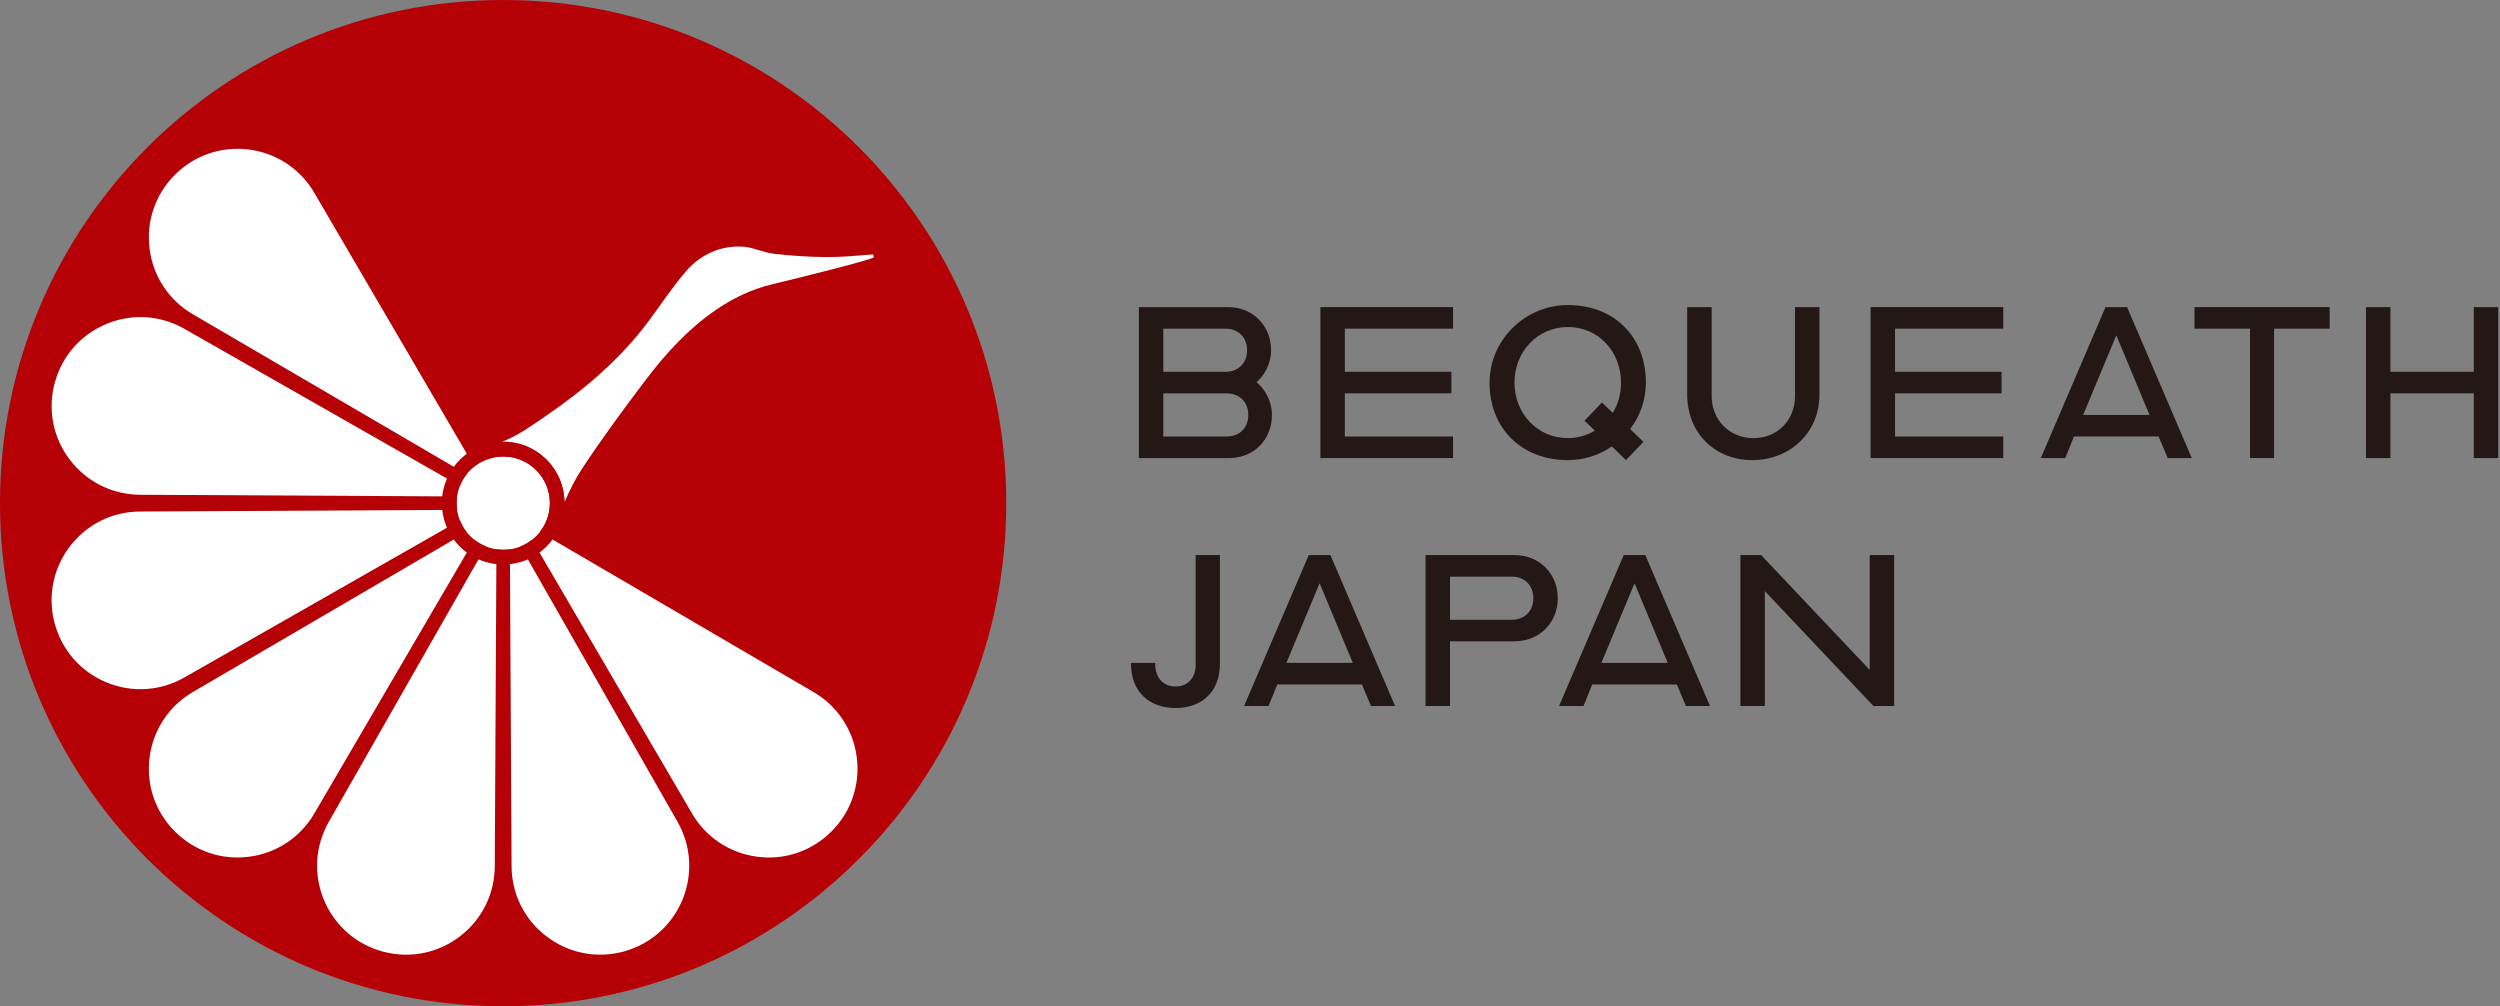 <svg width="159" height="64" viewBox="0 0 159 64" fill="none" xmlns="http://www.w3.org/2000/svg">
<rect x="0" y="0" width="159" height="64" fill="#808080" stroke="none"/>
<g clip-path="url(#clip0_1783_970)">
<path d="M31.999 63.998C49.672 63.998 63.998 49.672 63.998 31.999C63.998 14.326 49.672 0 31.999 0C14.326 0 0 14.326 0 31.999C0 49.672 14.326 63.998 31.999 63.998Z" fill="#B50005"/>
<path d="M31.507 32.495L20.192 51.855C18.248 55.183 13.681 55.772 10.957 53.047C8.232 50.323 8.821 45.757 12.149 43.812L31.509 32.497L31.507 32.495Z" fill="white"/>
<path d="M15.102 55.004C13.491 55.004 11.952 54.372 10.792 53.211C9.442 51.861 8.807 49.999 9.051 48.105C9.295 46.211 10.382 44.571 12.03 43.608L32.16 31.843L20.395 51.973C19.432 53.621 17.793 54.708 15.898 54.952C15.631 54.986 15.364 55.002 15.102 55.002V55.004ZM30.858 33.145L12.266 44.012C10.743 44.901 9.741 46.417 9.514 48.166C9.289 49.915 9.873 51.635 11.122 52.881C12.371 54.128 14.088 54.716 15.837 54.489C17.587 54.264 19.1 53.262 19.991 51.737L30.858 33.145Z" fill="#B50005"/>
<path d="M31.509 31.505L12.149 20.19C8.821 18.246 8.232 13.68 10.957 10.955C13.681 8.23 18.248 8.819 20.192 12.147L31.507 31.507L31.509 31.505Z" fill="white"/>
<path d="M32.16 32.157L12.03 20.392C10.382 19.429 9.295 17.79 9.051 15.895C8.807 14.001 9.442 12.141 10.792 10.789C12.142 9.437 14.006 8.804 15.898 9.048C17.793 9.292 19.432 10.379 20.395 12.027L32.16 32.157ZM15.102 9.465C13.613 9.465 12.194 10.047 11.122 11.119C9.875 12.366 9.289 14.085 9.514 15.834C9.739 17.584 10.741 19.097 12.266 19.989L30.858 30.855L19.991 12.263C19.102 10.741 17.589 9.738 15.837 9.511C15.591 9.479 15.345 9.462 15.102 9.462V9.465Z" fill="#B50005"/>
<path d="M31.325 31.818L8.9 31.698C5.046 31.677 2.252 28.017 3.251 24.294C4.247 20.571 8.498 18.799 11.845 20.708L31.325 31.816V31.818Z" fill="white"/>
<path d="M32.215 32.058L8.899 31.934C6.99 31.923 5.228 31.047 4.07 29.529C2.911 28.011 2.529 26.081 3.025 24.237C3.521 22.394 4.814 20.912 6.576 20.176C8.337 19.44 10.301 19.562 11.96 20.508L32.213 32.058H32.215ZM8.939 20.167C8.203 20.167 7.463 20.312 6.759 20.607C5.131 21.286 3.935 22.652 3.479 24.357C3.023 26.062 3.374 27.843 4.444 29.245C5.514 30.647 7.139 31.457 8.903 31.467L30.437 31.581L11.73 20.914C10.862 20.418 9.902 20.167 8.939 20.167Z" fill="#B50005"/>
<path d="M31.324 32.18L11.844 43.288C8.495 45.197 4.247 43.425 3.25 39.702C2.254 35.979 5.046 32.319 8.899 32.298L31.324 32.178V32.18Z" fill="white"/>
<path d="M8.936 44.3C8.139 44.3 7.338 44.142 6.575 43.822C4.813 43.087 3.518 41.606 3.024 39.761C2.53 37.915 2.911 35.987 4.069 34.469C5.227 32.951 6.987 32.075 8.898 32.064L32.214 31.94L11.961 43.49C11.019 44.026 9.981 44.297 8.938 44.297L8.936 44.3ZM30.434 32.419L8.9 32.533C7.136 32.541 5.511 33.353 4.441 34.755C3.371 36.157 3.02 37.938 3.476 39.643C3.932 41.348 5.128 42.714 6.756 43.394C8.383 44.072 10.197 43.961 11.727 43.087L30.434 32.419Z" fill="#B50005"/>
<path d="M31.816 32.674L31.696 55.099C31.675 58.953 28.015 61.746 24.292 60.748C20.569 59.749 18.797 55.501 20.705 52.154L31.814 32.674H31.816Z" fill="white"/>
<path d="M25.831 61.187C25.299 61.187 24.763 61.118 24.233 60.975C22.387 60.481 20.907 59.186 20.171 57.424C19.436 55.662 19.558 53.699 20.504 52.04L32.053 31.787L31.93 55.101C31.919 57.01 31.042 58.772 29.524 59.93C28.442 60.756 27.149 61.187 25.829 61.187H25.831ZM31.578 33.563L20.911 52.269C20.037 53.802 19.925 55.614 20.607 57.243C21.286 58.87 22.652 60.067 24.357 60.523C26.062 60.979 27.843 60.628 29.245 59.558C30.647 58.488 31.456 56.863 31.467 55.099L31.581 33.565L31.578 33.563Z" fill="#B50005"/>
<path d="M32.182 32.674L43.29 52.154C45.199 55.503 43.427 59.751 39.704 60.748C35.981 61.744 32.321 58.953 32.3 55.099L32.18 32.674H32.182Z" fill="white"/>
<path d="M38.17 61.187C36.85 61.187 35.557 60.756 34.474 59.93C32.956 58.772 32.08 57.012 32.069 55.101L31.945 31.787L43.495 52.04C44.441 53.699 44.563 55.662 43.828 57.424C43.092 59.186 41.612 60.481 39.766 60.975C39.236 61.116 38.7 61.187 38.168 61.187H38.17ZM32.422 33.563L32.536 55.097C32.544 56.861 33.354 58.486 34.758 59.556C36.16 60.626 37.941 60.977 39.646 60.521C41.349 60.065 42.717 58.868 43.397 57.241C44.075 55.614 43.964 53.8 43.092 52.267L32.425 33.561L32.422 33.563Z" fill="#B50005"/>
<path d="M32.5 32.493L51.86 43.808C55.188 45.752 55.777 50.318 53.052 53.043C50.327 55.767 45.761 55.179 43.817 51.851L32.502 32.491L32.5 32.493Z" fill="white"/>
<path d="M48.902 55.002C48.637 55.002 48.372 54.986 48.105 54.952C46.211 54.708 44.571 53.621 43.608 51.973L31.844 31.843L51.973 43.608C53.621 44.571 54.708 46.211 54.952 48.105C55.196 49.999 54.561 51.859 53.211 53.211C52.051 54.372 50.514 55.004 48.902 55.004V55.002ZM33.145 33.145L44.012 51.737C44.901 53.26 46.415 54.262 48.166 54.489C49.917 54.716 51.635 54.13 52.881 52.881C54.128 51.635 54.715 49.915 54.49 48.166C54.265 46.417 53.262 44.903 51.738 44.012L33.145 33.145Z" fill="#B50005"/>
<path d="M55.526 16.181C54.37 16.272 53.502 16.358 52.482 16.347C51.387 16.337 50.29 16.265 49.203 16.137C48.53 16.057 47.88 15.715 47.21 15.683C45.791 15.618 44.552 16.192 43.634 17.249C42.757 18.263 42.021 19.398 41.216 20.472C39.421 22.867 37.169 24.773 34.718 26.453C33.827 27.065 32.941 27.71 31.922 28.097C31.949 28.097 31.974 28.093 32.002 28.093C33.059 28.093 34.049 28.509 34.789 29.266C35.521 30.012 35.887 30.979 35.897 31.951C36.219 31.192 36.591 30.452 37.041 29.773C38.319 27.843 39.694 25.972 41.094 24.126C42.362 22.457 43.783 20.914 45.52 19.717C46.598 18.975 47.773 18.408 49.066 18.092C51.044 17.611 55.217 16.583 55.579 16.366C55.568 16.322 55.535 16.219 55.526 16.175V16.181Z" fill="white"/>
<path d="M32.005 34.965C33.644 34.965 34.972 33.637 34.972 31.999C34.972 30.361 33.644 29.033 32.005 29.033C30.367 29.033 29.039 30.361 29.039 31.999C29.039 33.637 30.367 34.965 32.005 34.965Z" fill="white"/>
<path d="M32.004 29.033C32.773 29.033 33.542 29.331 34.125 29.924C35.271 31.095 35.252 32.974 34.081 34.12C33.502 34.686 32.754 34.968 32.006 34.968C31.257 34.968 30.467 34.669 29.884 34.076C28.739 32.905 28.758 31.026 29.929 29.88C30.507 29.314 31.255 29.033 32.004 29.033ZM32.004 28.097C30.978 28.097 30.009 28.492 29.275 29.211C28.531 29.941 28.114 30.916 28.102 31.957C28.091 33 28.486 33.984 29.216 34.728C29.956 35.485 30.946 35.901 32.004 35.901C33.061 35.901 33.999 35.506 34.732 34.787C35.477 34.057 35.893 33.082 35.906 32.041C35.916 30.998 35.521 30.015 34.791 29.27C34.051 28.513 33.061 28.097 32.004 28.097Z" fill="#B50005"/>
<path d="M72.432 19.532H78.102C79.735 19.532 80.843 20.773 80.843 22.276C80.843 23.066 80.475 23.806 79.92 24.306C80.5 24.807 80.896 25.547 80.896 26.39C80.896 27.893 79.815 29.133 78.152 29.133H72.43V19.534L72.432 19.532ZM77.944 23.646C78.76 23.646 79.315 23.091 79.315 22.276C79.315 21.46 78.762 20.905 77.944 20.905H73.987V23.648H77.944V23.646ZM78.022 27.761C78.838 27.761 79.392 27.208 79.392 26.39C79.392 25.572 78.84 25.019 78.022 25.019H73.987V27.763H78.022V27.761Z" fill="#231815"/>
<path d="M83.977 19.532H92.415V20.903H85.532V23.646H92.308V25.017H85.532V27.761H92.415V29.131H83.977V19.532Z" fill="#231815"/>
<path d="M94.737 24.332C94.737 21.616 97.005 19.4 99.721 19.4C102.647 19.4 104.678 21.403 104.678 24.332C104.678 25.44 104.31 26.468 103.675 27.286L104.521 28.103L103.413 29.264L102.515 28.393C101.697 28.948 100.749 29.264 99.719 29.264C96.79 29.264 94.734 27.26 94.734 24.332H94.737ZM101.434 27.391L100.776 26.758L101.884 25.598L102.57 26.258C102.912 25.703 103.097 25.044 103.097 24.332C103.097 22.381 101.672 20.798 99.721 20.798C97.77 20.798 96.32 22.381 96.32 24.332C96.32 26.283 97.77 27.866 99.721 27.866C100.354 27.866 100.934 27.681 101.434 27.391Z" fill="#231815"/>
<path d="M107.307 25.07V19.532H108.862V25.202C108.862 26.705 109.996 27.866 111.526 27.866C113.057 27.866 114.162 26.705 114.162 25.202V19.532H115.718V25.07C115.718 27.601 113.767 29.264 111.446 29.264C109.125 29.264 107.305 27.603 107.305 25.07H107.307Z" fill="#231815"/>
<path d="M118.969 19.532H127.407V20.903H120.524V23.646H127.3V25.017H120.524V27.761H127.407V29.131H118.969V19.532Z" fill="#231815"/>
<path d="M133.911 19.532H135.282L139.396 29.131H137.865L137.285 27.761H131.905L131.353 29.131H129.797L133.911 19.532ZM136.707 26.388L134.598 21.326L132.488 26.388H136.707Z" fill="#231815"/>
<path d="M143.104 20.903H139.57V19.532H148.167V20.903H144.633V29.131H143.102V20.903H143.104Z" fill="#231815"/>
<path d="M150.477 19.532H152.032V23.646H157.332V19.532H158.888V29.131H157.332V25.017H152.032V29.131H150.477V19.532Z" fill="#231815"/>
<path d="M71.93 42.21V42.157H73.473V42.237C73.473 43.095 73.973 43.66 74.766 43.66C75.558 43.66 76.056 43.095 76.044 42.237V35.302H77.587V42.21C77.587 44.03 76.401 45.031 74.766 45.031C73.13 45.031 71.93 44.03 71.93 42.21Z" fill="#231815"/>
<path d="M83.243 35.302H84.614L88.726 44.901H87.196L86.615 43.53H81.236L80.681 44.901H79.125L83.239 35.302H83.243ZM86.037 42.157L83.927 37.095L81.816 42.157H86.035H86.037Z" fill="#231815"/>
<path d="M90.664 35.302H96.307C97.967 35.302 99.075 36.542 99.075 38.045C99.075 39.548 97.967 40.789 96.307 40.789H92.22V44.903H90.664V35.304V35.302ZM96.149 39.416C96.967 39.416 97.52 38.863 97.52 38.045C97.52 37.227 96.967 36.674 96.149 36.674H92.22V39.418H96.149V39.416Z" fill="#231815"/>
<path d="M103.27 35.302H104.641L108.755 44.901H107.225L106.645 43.53H101.265L100.712 44.901H99.156L103.27 35.302ZM106.066 42.157L103.958 37.095L101.847 42.157H106.066Z" fill="#231815"/>
<path d="M110.688 35.302H112.006L118.914 42.607V35.302H120.469V44.901H119.151L112.243 37.595V44.901H110.688V35.302Z" fill="#231815"/>
</g>
<defs>
<clipPath id="clip0_1783_970">
<rect width="158.887" height="64" fill="white"/>
</clipPath>
</defs>
</svg>
